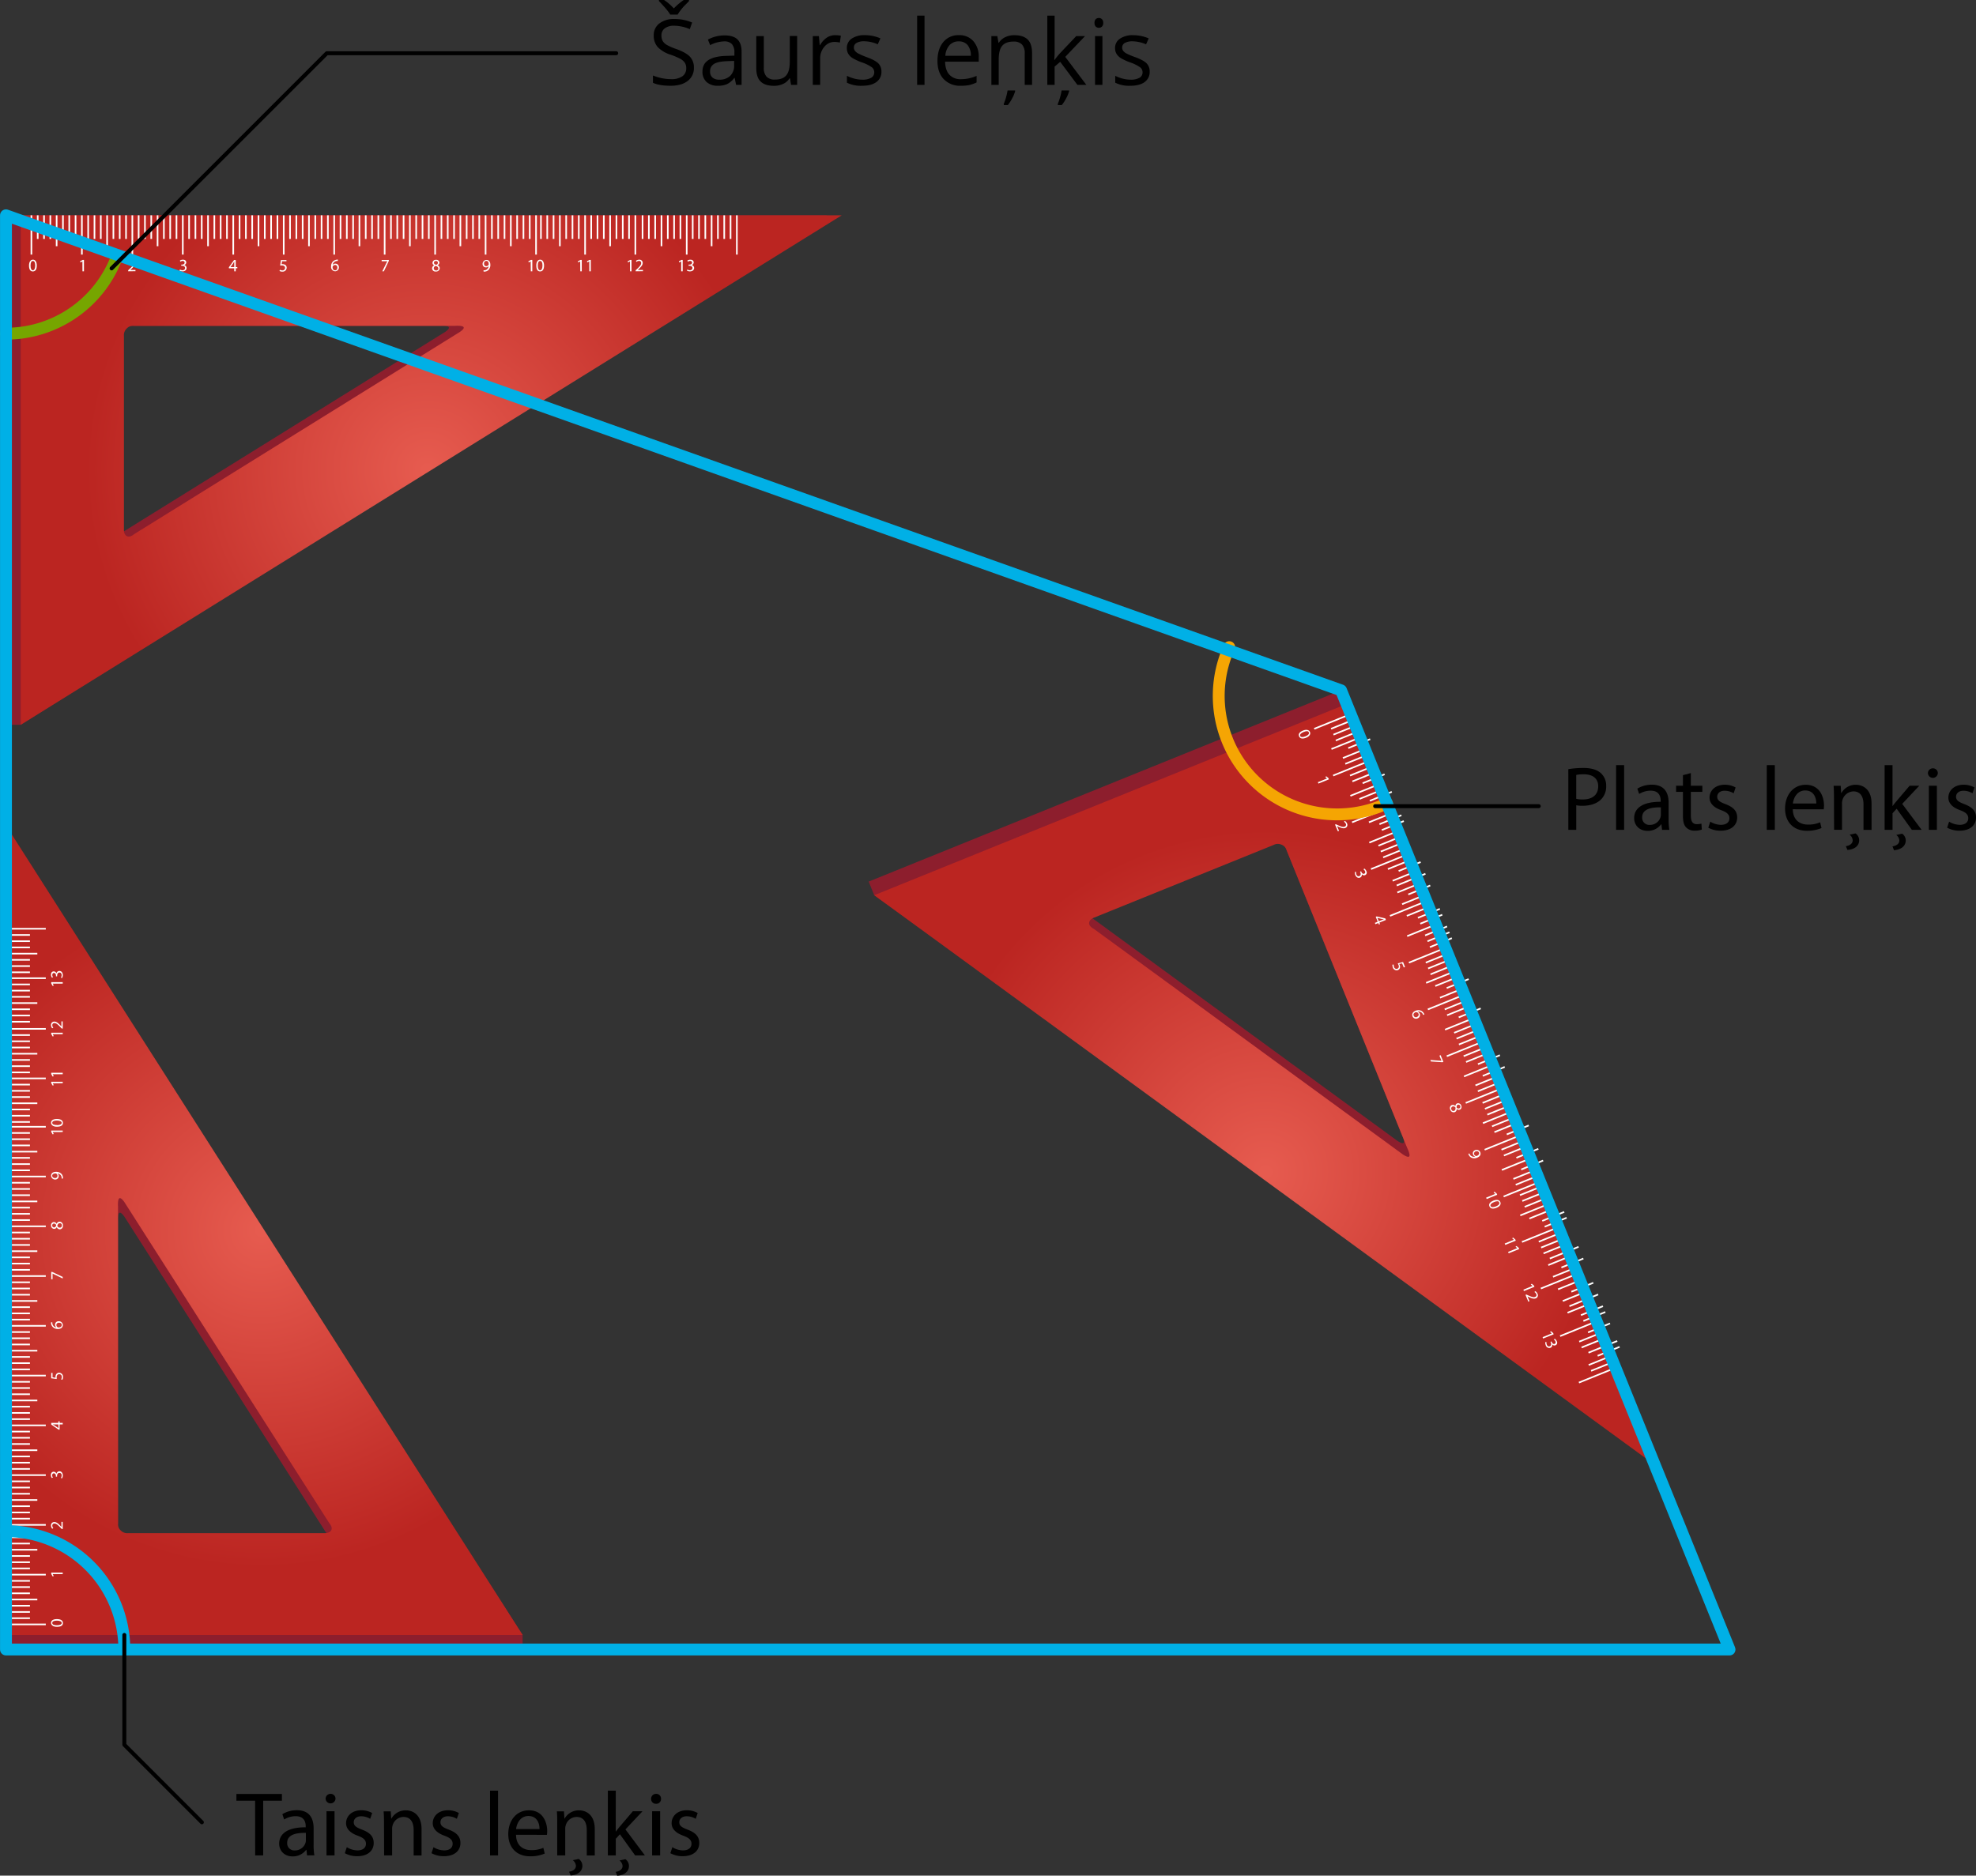 <svg xmlns="http://www.w3.org/2000/svg" xmlns:xlink="http://www.w3.org/1999/xlink" width="998.59" height="948.07" viewBox="0 0 998.59 948.07">
  <rect x="0" y="0" width="998.59" height="948.07" fill="#333333" stroke="none"/>
  <defs>
    <style>
      .cls-1 {
        fill: #8d1e2d;
      }

      .cls-2 {
        fill: url(#Безымянный_градиент_3);
      }

      .cls-3 {
        fill: #fff;
      }

      .cls-4 {
        fill: url(#Безымянный_градиент_3-2);
      }

      .cls-5 {
        fill: url(#Безымянный_градиент_3-3);
      }

      .cls-6, .cls-7, .cls-8, .cls-9 {
        fill: none;
        stroke-linecap: round;
        stroke-linejoin: round;
      }

      .cls-6 {
        stroke: #76a600;
      }

      .cls-6, .cls-7, .cls-8 {
        stroke-width: 6px;
      }

      .cls-7 {
        stroke: #00b0e6;
      }

      .cls-8 {
        stroke: #f5a503;
      }

      .cls-9 {
        stroke: #000;
        stroke-width: 2px;
      }
    </style>
    <radialGradient id="Безымянный_градиент_3" data-name="Безымянный градиент 3" cx="218.26" cy="1140.26" r="170.95" gradientTransform="matrix(1.01, 0, 0, -1, -4.42, 1377.86)" gradientUnits="userSpaceOnUse">
      <stop offset="0.01" stop-color="#e65b4f"/>
      <stop offset="1" stop-color="#bb2521"/>
    </radialGradient>
    <radialGradient id="Безымянный_градиент_3-2" cx="1860.04" cy="658.29" r="170.89" gradientTransform="matrix(0.38, 0.94, 0.93, -0.38, -679.39, -905.91)" xlink:href="#Безымянный_градиент_3"/>
    <radialGradient id="Безымянный_градиент_3-3" cx="920.91" cy="1057.81" r="170.95" gradientTransform="matrix(0, -1, -1.01, 0, 1200.63, 1542.71)" xlink:href="#Безымянный_градиент_3"/>
  </defs>
  <title>23</title>
  <g id="Слой_2" data-name="Слой 2">
    <g id="Слой_1-2" data-name="Слой 1">
      <g id="Слой_2-2" data-name="Слой 2">
        <g>
          <path class="cls-1" d="M3,108.83V366.36h7.45L417.93,108.83ZM224.43,168.1,60.33,270s-2,1.84-3.66,1-1.49-3.25-1.49-3.25v-98a4.47,4.47,0,0,1,1.32-3.61,4.31,4.31,0,0,1,3.79-1.41H222.5s3.73-.3,4.28.68-2.33,2.7-2.33,2.7Z"/>
          <path class="cls-2" d="M10.47,108.83V366.36L425.38,108.83ZM231.9,168.1,67.78,270s-2,1.84-3.66,1-1.49-3.25-1.49-3.25v-98A4.46,4.46,0,0,1,64,166.11a4.31,4.31,0,0,1,3.79-1.41H230s3.73-.3,4.29.68S231.9,168.1,231.9,168.1Z"/>
          <g>
            <g>
              <rect class="cls-3" x="15.46" y="108.83" width="0.82" height="19.85"/>
              <rect class="cls-3" x="28.21" y="108.83" width="0.82" height="15.62"/>
              <rect class="cls-3" x="18.65" y="108.83" width="0.82" height="11.94"/>
              <rect class="cls-3" x="21.84" y="108.83" width="0.82" height="11.94"/>
              <rect class="cls-3" x="25.03" y="108.83" width="0.82" height="11.94"/>
              <rect class="cls-3" x="40.97" y="108.83" width="0.82" height="19.85"/>
              <rect class="cls-3" x="31.4" y="108.83" width="0.82" height="11.94"/>
              <rect class="cls-3" x="34.59" y="108.83" width="0.82" height="11.94"/>
              <rect class="cls-3" x="37.78" y="108.83" width="0.82" height="11.94"/>
              <rect class="cls-3" x="53.72" y="108.83" width="0.82" height="15.62"/>
              <rect class="cls-3" x="44.15" y="108.83" width="0.82" height="11.94"/>
              <rect class="cls-3" x="47.34" y="108.83" width="0.82" height="11.94"/>
              <rect class="cls-3" x="50.53" y="108.83" width="0.82" height="11.94"/>
              <rect class="cls-3" x="66.47" y="108.83" width="0.82" height="19.85"/>
              <rect class="cls-3" x="56.9" y="108.83" width="0.82" height="11.94"/>
              <rect class="cls-3" x="60.09" y="108.83" width="0.82" height="11.94"/>
              <rect class="cls-3" x="63.28" y="108.83" width="0.82" height="11.94"/>
              <rect class="cls-3" x="79.22" y="108.83" width="0.82" height="15.62"/>
              <rect class="cls-3" x="69.66" y="108.83" width="0.82" height="11.94"/>
              <rect class="cls-3" x="72.84" y="108.83" width="0.82" height="11.94"/>
              <rect class="cls-3" x="76.03" y="108.83" width="0.82" height="11.94"/>
              <rect class="cls-3" x="91.97" y="108.83" width="0.82" height="19.85"/>
              <rect class="cls-3" x="82.41" y="108.83" width="0.82" height="11.94"/>
              <rect class="cls-3" x="85.6" y="108.83" width="0.82" height="11.94"/>
              <rect class="cls-3" x="88.78" y="108.83" width="0.82" height="11.94"/>
              <rect class="cls-3" x="104.72" y="108.83" width="0.82" height="15.62"/>
              <rect class="cls-3" x="95.16" y="108.83" width="0.82" height="11.94"/>
              <rect class="cls-3" x="98.35" y="108.83" width="0.82" height="11.94"/>
              <rect class="cls-3" x="101.54" y="108.83" width="0.82" height="11.94"/>
              <rect class="cls-3" x="117.47" y="108.83" width="0.82" height="19.85"/>
              <rect class="cls-3" x="107.91" y="108.83" width="0.82" height="11.94"/>
              <rect class="cls-3" x="111.1" y="108.83" width="0.82" height="11.94"/>
              <rect class="cls-3" x="114.29" y="108.83" width="0.82" height="11.94"/>
              <rect class="cls-3" x="130.23" y="108.83" width="0.82" height="15.62"/>
              <rect class="cls-3" x="120.66" y="108.83" width="0.82" height="11.94"/>
              <rect class="cls-3" x="123.85" y="108.83" width="0.82" height="11.94"/>
              <rect class="cls-3" x="127.04" y="108.83" width="0.82" height="11.94"/>
              <rect class="cls-3" x="142.98" y="108.83" width="0.82" height="19.85"/>
              <rect class="cls-3" x="133.41" y="108.83" width="0.82" height="11.94"/>
              <rect class="cls-3" x="136.6" y="108.83" width="0.82" height="11.94"/>
              <rect class="cls-3" x="139.79" y="108.83" width="0.82" height="11.94"/>
              <rect class="cls-3" x="155.73" y="108.83" width="0.82" height="15.62"/>
              <rect class="cls-3" x="146.16" y="108.83" width="0.82" height="11.94"/>
              <rect class="cls-3" x="149.35" y="108.83" width="0.82" height="11.94"/>
              <rect class="cls-3" x="152.54" y="108.83" width="0.82" height="11.94"/>
              <rect class="cls-3" x="168.48" y="108.83" width="0.82" height="19.85"/>
              <rect class="cls-3" x="158.92" y="108.83" width="0.82" height="11.94"/>
              <rect class="cls-3" x="162.1" y="108.83" width="0.82" height="11.94"/>
              <rect class="cls-3" x="165.29" y="108.83" width="0.82" height="11.94"/>
              <rect class="cls-3" x="181.23" y="108.83" width="0.82" height="15.62"/>
              <rect class="cls-3" x="171.67" y="108.83" width="0.82" height="11.94"/>
              <rect class="cls-3" x="174.86" y="108.83" width="0.82" height="11.94"/>
              <rect class="cls-3" x="178.04" y="108.83" width="0.82" height="11.94"/>
              <rect class="cls-3" x="193.98" y="108.83" width="0.82" height="19.85"/>
              <rect class="cls-3" x="184.42" y="108.83" width="0.82" height="11.94"/>
              <rect class="cls-3" x="187.61" y="108.83" width="0.82" height="11.94"/>
              <rect class="cls-3" x="190.79" y="108.83" width="0.82" height="11.94"/>
              <rect class="cls-3" x="206.73" y="108.83" width="0.82" height="15.62"/>
              <rect class="cls-3" x="197.17" y="108.83" width="0.82" height="11.94"/>
              <rect class="cls-3" x="200.36" y="108.83" width="0.82" height="11.94"/>
              <rect class="cls-3" x="203.55" y="108.83" width="0.82" height="11.94"/>
              <rect class="cls-3" x="219.49" y="108.83" width="0.82" height="19.85"/>
              <rect class="cls-3" x="209.92" y="108.83" width="0.82" height="11.94"/>
              <rect class="cls-3" x="213.11" y="108.83" width="0.82" height="11.94"/>
              <rect class="cls-3" x="216.3" y="108.83" width="0.82" height="11.94"/>
              <rect class="cls-3" x="232.24" y="108.83" width="0.82" height="15.62"/>
              <rect class="cls-3" x="222.67" y="108.83" width="0.82" height="11.94"/>
              <rect class="cls-3" x="225.86" y="108.83" width="0.82" height="11.94"/>
              <rect class="cls-3" x="229.05" y="108.83" width="0.82" height="11.94"/>
              <rect class="cls-3" x="244.99" y="108.83" width="0.82" height="19.85"/>
              <rect class="cls-3" x="235.42" y="108.83" width="0.82" height="11.94"/>
              <rect class="cls-3" x="238.61" y="108.83" width="0.82" height="11.94"/>
              <rect class="cls-3" x="241.8" y="108.83" width="0.82" height="11.94"/>
              <rect class="cls-3" x="257.74" y="108.83" width="0.82" height="15.62"/>
              <rect class="cls-3" x="248.18" y="108.83" width="0.82" height="11.94"/>
              <rect class="cls-3" x="251.36" y="108.83" width="0.82" height="11.94"/>
              <rect class="cls-3" x="254.55" y="108.83" width="0.82" height="11.94"/>
              <rect class="cls-3" x="270.49" y="108.83" width="0.82" height="19.85"/>
              <rect class="cls-3" x="260.93" y="108.83" width="0.82" height="11.94"/>
              <rect class="cls-3" x="264.12" y="108.83" width="0.82" height="11.94"/>
              <rect class="cls-3" x="267.3" y="108.83" width="0.82" height="11.94"/>
              <rect class="cls-3" x="282.53" y="108.83" width="0.82" height="15.62"/>
              <rect class="cls-3" x="272.96" y="108.83" width="0.82" height="11.94"/>
              <rect class="cls-3" x="276.15" y="108.83" width="0.82" height="11.94"/>
              <rect class="cls-3" x="279.34" y="108.83" width="0.82" height="11.94"/>
              <rect class="cls-3" x="295.28" y="108.83" width="0.82" height="19.85"/>
              <rect class="cls-3" x="285.72" y="108.83" width="0.82" height="11.94"/>
              <rect class="cls-3" x="288.9" y="108.83" width="0.82" height="11.94"/>
              <rect class="cls-3" x="292.09" y="108.83" width="0.82" height="11.94"/>
              <rect class="cls-3" x="307.92" y="108.83" width="0.82" height="15.62"/>
              <rect class="cls-3" x="298.36" y="108.83" width="0.82" height="11.94"/>
              <rect class="cls-3" x="301.54" y="108.83" width="0.82" height="11.94"/>
              <rect class="cls-3" x="304.73" y="108.83" width="0.82" height="11.94"/>
              <rect class="cls-3" x="320.67" y="108.83" width="0.82" height="19.85"/>
              <rect class="cls-3" x="311.11" y="108.83" width="0.82" height="11.94"/>
              <rect class="cls-3" x="314.3" y="108.83" width="0.82" height="11.94"/>
              <rect class="cls-3" x="317.48" y="108.83" width="0.82" height="11.94"/>
              <rect class="cls-3" x="333.88" y="108.83" width="0.82" height="15.62"/>
              <rect class="cls-3" x="324.31" y="108.83" width="0.82" height="11.94"/>
              <rect class="cls-3" x="327.5" y="108.83" width="0.82" height="11.94"/>
              <rect class="cls-3" x="330.69" y="108.83" width="0.82" height="11.94"/>
              <rect class="cls-3" x="346.63" y="108.83" width="0.82" height="19.85"/>
              <rect class="cls-3" x="337.07" y="108.83" width="0.82" height="11.94"/>
              <rect class="cls-3" x="340.25" y="108.83" width="0.82" height="11.94"/>
              <rect class="cls-3" x="343.44" y="108.83" width="0.82" height="11.94"/>
              <rect class="cls-3" x="359.21" y="108.83" width="0.82" height="15.62"/>
              <rect class="cls-3" x="349.65" y="108.83" width="0.82" height="11.94"/>
              <rect class="cls-3" x="352.84" y="108.83" width="0.82" height="11.94"/>
              <rect class="cls-3" x="356.03" y="108.83" width="0.82" height="11.94"/>
              <rect class="cls-3" x="371.97" y="108.83" width="0.82" height="19.85"/>
              <rect class="cls-3" x="362.4" y="108.83" width="0.82" height="11.94"/>
              <rect class="cls-3" x="365.59" y="108.83" width="0.82" height="11.94"/>
              <rect class="cls-3" x="368.78" y="108.83" width="0.82" height="11.94"/>
            </g>
            <path class="cls-3" d="M18.59,134.2c0,2-.73,3-2,3s-1.9-1-1.92-2.94.84-3,2-3S18.59,132.38,18.59,134.2Zm-3.16.09c0,1.49.47,2.33,1.18,2.33s1.19-.92,1.19-2.39-.36-2.32-1.18-2.32S15.43,132.73,15.43,134.29Z"/>
            <path class="cls-3" d="M41.65,132.12h0l-1,.54-.15-.59,1.27-.67h.66v5.73h-.75Z"/>
            <path class="cls-3" d="M64.77,137.13v-.52l.63-.58c1.47-1.39,2.15-2.14,2.16-3a1,1,0,0,0-.85-1.13,1.5,1.5,0,0,0-.3,0,2,2,0,0,0-1.24.5l-.25-.55a2.67,2.67,0,0,1,1.65-.58,1.62,1.62,0,0,1,1.76,1.47,1.34,1.34,0,0,1,0,.2c0,1-.78,1.91-2,3.07l-.47.43h2.6v.64Z"/>
            <path class="cls-3" d="M90.93,136.24a2.56,2.56,0,0,0,1.29.36c1,0,1.32-.64,1.31-1.11,0-.81-.74-1.15-1.5-1.15h-.44v-.58H92c.57,0,1.29-.29,1.29-1,0-.46-.29-.87-1-.87a2.29,2.29,0,0,0-1.16.38l-.2-.56a2.81,2.81,0,0,1,1.52-.44c1.14,0,1.67.67,1.67,1.37A1.44,1.44,0,0,1,93,134h0a1.49,1.49,0,0,1,1.29,1.46c0,.92-.73,1.72-2.12,1.72a2.86,2.86,0,0,1-1.51-.39Z"/>
            <path class="cls-3" d="M118.38,137.13v-1.52h-2.7v-.52l2.6-3.65h.85V135h.81v.6h-.81v1.56Zm0-2.16v-2.82h0c-.17.34-.32.59-.48.85l-1.42,2h0Z"/>
            <path class="cls-3" d="M144.76,132.05h-2.22l-.22,1.47a3.69,3.69,0,0,1,.47,0,2.57,2.57,0,0,1,1.25.3,1.66,1.66,0,0,1,.83,1.48,2,2,0,0,1-2,2h-.17a2.71,2.71,0,0,1-1.45-.35l.2-.59a2.58,2.58,0,0,0,1.25.32,1.28,1.28,0,0,0,1.37-1.18v-.07c0-.74-.51-1.26-1.67-1.26l-.81.06.38-2.75h2.78Z"/>
            <path class="cls-3" d="M170.69,131.94a2.91,2.91,0,0,0-.59,0,2.33,2.33,0,0,0-2,2h0a1.78,1.78,0,0,1,2.49-.29,1.75,1.75,0,0,1,.67,1.47,1.93,1.93,0,0,1-1.86,2h-.08a2.16,2.16,0,0,1-2-2.44,3.54,3.54,0,0,1,1-2.58,3.73,3.73,0,0,1,2.43-.89Zm-.22,3.31a1.18,1.18,0,0,0-1-1.31h-.17a1.35,1.35,0,0,0-1.14.71.84.84,0,0,0-.08.34c0,1,.46,1.65,1.28,1.65S170.47,136.07,170.47,135.25Z"/>
            <path class="cls-3" d="M196.48,131.4v.51L194,137.13h-.81l2.52-5.07h-2.84v-.64Z"/>
            <path class="cls-3" d="M218.35,135.67a1.68,1.68,0,0,1,1.14-1.53h0a1.39,1.39,0,0,1-.93-1.27,1.63,1.63,0,0,1,1.72-1.53h.09a1.51,1.51,0,0,1,1.68,1.3s0,.08,0,.11a1.45,1.45,0,0,1-1,1.34h0a1.6,1.6,0,0,1,1.17,1.48,1.78,1.78,0,0,1-1.86,1.68l-.14,0A1.69,1.69,0,0,1,218.35,135.67Zm3.13,0c0-.69-.5-1-1.28-1.25a1.26,1.26,0,0,0-1,1.19,1.07,1.07,0,0,0,1.06,1.09h.1a1,1,0,0,0,1.16-.81.81.81,0,0,0,0-.27Zm-2.17-2.87c0,.57.44.88,1.11,1.06a1.12,1.12,0,0,0,.88-1,.9.9,0,0,0-.85-.94h-.15a.92.92,0,0,0-1,.85h0Z"/>
            <path class="cls-3" d="M244.34,136.61a2.22,2.22,0,0,0,.63,0,2.17,2.17,0,0,0,1.22-.55,2.53,2.53,0,0,0,.77-1.53h0a1.68,1.68,0,0,1-1.38.62,1.66,1.66,0,0,1-1.7-1.63v-.12a2,2,0,0,1,2-2c1.19,0,1.92,1,1.92,2.42a3.58,3.58,0,0,1-1,2.68,2.84,2.84,0,0,1-1.69.77,2.89,2.89,0,0,1-.72,0Zm.28-3.29a1.12,1.12,0,0,0,1,1.22h.11a1.29,1.29,0,0,0,1.13-.61.53.53,0,0,0,.12-.32c0-1-.38-1.73-1.2-1.73a1.25,1.25,0,0,0-1.19,1.29.49.49,0,0,0,0,.12Z"/>
            <g>
              <path class="cls-3" d="M268.19,132.12h0l-1,.54-.16-.59,1.27-.67H269v5.73h-.75Z"/>
              <path class="cls-3" d="M274.94,134.2c0,2-.74,3-2,3s-1.91-1-1.93-2.94.84-3,2-3S274.94,132.38,274.94,134.2Zm-3.16.09c0,1.49.47,2.33,1.18,2.33s1.19-.92,1.19-2.39-.37-2.32-1.18-2.32S271.78,132.73,271.78,134.29Z"/>
            </g>
            <g>
              <path class="cls-3" d="M293.21,132.12h0l-1,.54-.15-.59,1.27-.67H294v5.73h-.75Z"/>
              <path class="cls-3" d="M297.79,132.12h0l-1,.54-.15-.59,1.26-.67h.67v5.73h-.76Z"/>
            </g>
            <g>
              <path class="cls-3" d="M318.36,132.12h0l-1,.54-.15-.59,1.27-.67h.66v5.73h-.75Z"/>
              <path class="cls-3" d="M321.23,137.13v-.52l.63-.58c1.47-1.39,2.15-2.14,2.16-3a1,1,0,0,0-.85-1.13,1.5,1.5,0,0,0-.3,0,2,2,0,0,0-1.24.5l-.25-.55a2.67,2.67,0,0,1,1.65-.58,1.62,1.62,0,0,1,1.76,1.47,1.34,1.34,0,0,1,0,.2c0,1-.78,1.91-2,3.07l-.46.43h2.6v.64Z"/>
            </g>
            <g>
              <path class="cls-3" d="M344.25,132.12h0l-1,.54-.16-.59,1.27-.67H345v5.73h-.76Z"/>
              <path class="cls-3" d="M347.32,136.24a2.66,2.66,0,0,0,1.29.36c1,0,1.32-.64,1.31-1.11,0-.81-.74-1.15-1.5-1.15H348v-.58h.44c.57,0,1.3-.29,1.3-1,0-.46-.3-.87-1-.87a2.29,2.29,0,0,0-1.16.38l-.21-.56a2.89,2.89,0,0,1,1.52-.44c1.15,0,1.67.67,1.67,1.37a1.41,1.41,0,0,1-1.08,1.35h0a1.48,1.48,0,0,1,1.3,1.46c0,.92-.74,1.72-2.12,1.72a2.86,2.86,0,0,1-1.51-.39Z"/>
            </g>
          </g>
        </g>
        <g>
          <path class="cls-1" d="M677.72,348.94,439,445.61l2.79,6.9,391.63,281Zm28.17,227.5-156-113.89s-2.46-1.16-2.29-3,2.46-2.6,2.46-2.6l90.83-36.78a4.48,4.48,0,0,1,3.85-.13,4.29,4.29,0,0,1,2.73,3l60.88,150.35s1.68,3.34,1,4.23-3.46-1.18-3.46-1.18Z"/>
          <path class="cls-4" d="M680.51,355.85,441.81,452.5,836.24,740.43Zm28.18,227.49-156-113.89s-2.46-1.15-2.29-3,2.45-2.6,2.45-2.6l90.84-36.78a4.45,4.45,0,0,1,3.85-.14,4.33,4.33,0,0,1,2.73,3l60.88,150.35s1.68,3.35,1,4.23-3.46-1.17-3.46-1.17Z"/>
          <g>
            <g>
              <rect class="cls-3" x="663.42" y="364.26" width="19.85" height="0.82" transform="translate(-87.64 279.33) rotate(-22.04)"/>
              <rect class="cls-3" x="672.28" y="375.28" width="15.62" height="0.82" transform="translate(-91.28 282.66) rotate(-22.04)"/>
              <rect class="cls-3" x="672.23" y="365.73" width="11.94" height="0.82" transform="translate(-87.83 281.25) rotate(-22.04)"/>
              <rect class="cls-3" x="673.43" y="368.69" width="11.94" height="0.82" transform="translate(-88.86 281.92) rotate(-22.04)"/>
              <rect class="cls-3" x="674.62" y="371.64" width="11.94" height="0.82" transform="translate(-89.88 282.58) rotate(-22.04)"/>
              <rect class="cls-3" x="672.99" y="387.89" width="19.85" height="0.82" transform="translate(-95.81 284.64) rotate(-22.04)"/>
              <rect class="cls-3" x="677.03" y="377.55" width="11.94" height="0.82" transform="matrix(0.93, -0.38, 0.38, 0.93, -91.92, 283.92)"/>
              <rect class="cls-3" x="678.21" y="380.51" width="11.94" height="0.82" transform="translate(-92.94 284.58) rotate(-22.04)"/>
              <rect class="cls-3" x="679.41" y="383.47" width="11.94" height="0.82" transform="translate(-93.97 285.24) rotate(-22.04)"/>
              <rect class="cls-3" x="681.85" y="398.93" width="15.62" height="0.82" transform="translate(-99.45 287.98) rotate(-22.04)"/>
              <rect class="cls-3" x="681.8" y="389.38" width="11.94" height="0.82" transform="translate(-96.01 286.57) rotate(-22.04)"/>
              <rect class="cls-3" x="683" y="392.33" width="11.94" height="0.82" transform="translate(-97.03 287.24) rotate(-22.04)"/>
              <rect class="cls-3" x="684.19" y="395.29" width="11.94" height="0.82" transform="matrix(0.93, -0.38, 0.38, 0.93, -98.05, 287.9)"/>
              <rect class="cls-3" x="682.56" y="411.53" width="19.85" height="0.82" transform="translate(-103.98 289.96) rotate(-22.04)"/>
              <rect class="cls-3" x="686.58" y="401.19" width="11.94" height="0.82" transform="translate(-100.09 289.23) rotate(-22.04)"/>
              <rect class="cls-3" x="687.78" y="404.15" width="11.94" height="0.82" transform="matrix(0.93, -0.38, 0.38, 0.93, -101.11, 289.9)"/>
              <rect class="cls-3" x="688.98" y="407.1" width="11.94" height="0.82" transform="translate(-102.14 290.56) rotate(-22.04)"/>
              <rect class="cls-3" x="691.42" y="422.57" width="15.62" height="0.82" transform="translate(-107.63 293.3) rotate(-22.04)"/>
              <rect class="cls-3" x="691.37" y="413.01" width="11.94" height="0.82" transform="translate(-104.18 291.89) rotate(-22.04)"/>
              <rect class="cls-3" x="692.57" y="415.97" width="11.94" height="0.82" transform="matrix(0.93, -0.38, 0.38, 0.93, -105.2, 292.56)"/>
              <rect class="cls-3" x="693.76" y="418.92" width="11.94" height="0.82" transform="matrix(0.93, -0.38, 0.38, 0.93, -106.22, 293.22)"/>
              <rect class="cls-3" x="692.13" y="435.17" width="19.85" height="0.82" transform="translate(-112.15 295.28) rotate(-22.04)"/>
              <rect class="cls-3" x="696.16" y="424.83" width="11.94" height="0.82" transform="translate(-108.26 294.55) rotate(-22.04)"/>
              <rect class="cls-3" x="697.35" y="427.79" width="11.94" height="0.82" transform="translate(-109.29 295.22) rotate(-22.04)"/>
              <rect class="cls-3" x="698.55" y="430.74" width="11.94" height="0.82" transform="translate(-110.31 295.88) rotate(-22.04)"/>
              <rect class="cls-3" x="700.99" y="446.21" width="15.62" height="0.82" transform="matrix(0.93, -0.38, 0.38, 0.93, -115.8, 298.62)"/>
              <rect class="cls-3" x="700.94" y="436.66" width="11.94" height="0.82" transform="translate(-112.35 297.21) rotate(-22.04)"/>
              <rect class="cls-3" x="702.13" y="439.61" width="11.94" height="0.82" transform="matrix(0.93, -0.38, 0.38, 0.93, -113.37, 297.87)"/>
              <rect class="cls-3" x="703.33" y="442.56" width="11.94" height="0.82" transform="translate(-114.39 298.54) rotate(-22.04)"/>
              <rect class="cls-3" x="701.71" y="458.82" width="19.85" height="0.82" transform="translate(-120.32 300.6) rotate(-22.04)"/>
              <rect class="cls-3" x="705.73" y="448.47" width="11.94" height="0.82" transform="translate(-116.44 299.87) rotate(-22.04)"/>
              <rect class="cls-3" x="706.93" y="451.43" width="11.94" height="0.82" transform="matrix(0.93, -0.38, 0.38, 0.93, -117.46, 300.54)"/>
              <rect class="cls-3" x="708.12" y="454.39" width="11.94" height="0.82" transform="translate(-118.48 301.2) rotate(-22.04)"/>
              <rect class="cls-3" x="710.56" y="469.84" width="15.62" height="0.82" transform="translate(-123.97 303.94) rotate(-22.04)"/>
              <rect class="cls-3" x="710.51" y="460.29" width="11.94" height="0.82" transform="translate(-120.52 302.53) rotate(-22.04)"/>
              <rect class="cls-3" x="711.71" y="463.25" width="11.94" height="0.82" transform="matrix(0.93, -0.38, 0.38, 0.93, -121.54, 303.19)"/>
              <rect class="cls-3" x="712.91" y="466.2" width="11.94" height="0.82" transform="matrix(0.93, -0.38, 0.38, 0.93, -122.56, 303.86)"/>
              <rect class="cls-3" x="711.28" y="482.46" width="19.85" height="0.82" transform="translate(-128.5 305.92) rotate(-22.04)"/>
              <rect class="cls-3" x="715.3" y="472.12" width="11.94" height="0.82" transform="matrix(0.93, -0.38, 0.38, 0.93, -124.61, 305.19)"/>
              <rect class="cls-3" x="716.5" y="475.06" width="11.94" height="0.82" transform="matrix(0.93, -0.38, 0.38, 0.93, -125.63, 305.86)"/>
              <rect class="cls-3" x="717.68" y="478.03" width="11.94" height="0.82" transform="matrix(0.93, -0.38, 0.38, 0.93, -126.65, 306.52)"/>
              <rect class="cls-3" x="720.13" y="493.48" width="15.62" height="0.82" transform="translate(-132.14 309.25) rotate(-22.04)"/>
              <rect class="cls-3" x="720.08" y="483.93" width="11.94" height="0.82" transform="translate(-128.69 307.85) rotate(-22.04)"/>
              <rect class="cls-3" x="721.27" y="486.88" width="11.94" height="0.82" transform="translate(-129.71 308.51) rotate(-22.04)"/>
              <rect class="cls-3" x="722.48" y="489.85" width="11.94" height="0.82" transform="translate(-130.74 309.18) rotate(-22.04)"/>
              <rect class="cls-3" x="720.85" y="506.1" width="19.85" height="0.82" transform="translate(-136.67 311.24) rotate(-22.04)"/>
              <rect class="cls-3" x="724.87" y="495.76" width="11.94" height="0.82" transform="translate(-132.78 310.51) rotate(-22.04)"/>
              <rect class="cls-3" x="726.06" y="498.7" width="11.94" height="0.82" transform="matrix(0.93, -0.38, 0.38, 0.93, -133.8, 311.17)"/>
              <rect class="cls-3" x="727.26" y="501.66" width="11.94" height="0.82" transform="translate(-134.82 311.84) rotate(-22.04)"/>
              <rect class="cls-3" x="729.7" y="517.12" width="15.62" height="0.82" transform="translate(-140.31 314.57) rotate(-22.04)"/>
              <rect class="cls-3" x="729.66" y="507.58" width="11.94" height="0.82" transform="translate(-136.87 313.17) rotate(-22.04)"/>
              <rect class="cls-3" x="730.85" y="510.52" width="11.94" height="0.82" transform="translate(-137.88 313.83) rotate(-22.04)"/>
              <rect class="cls-3" x="732.05" y="513.49" width="11.94" height="0.82" transform="matrix(0.93, -0.38, 0.38, 0.93, -138.91, 314.5)"/>
              <rect class="cls-3" x="730.41" y="529.75" width="19.85" height="0.82" transform="translate(-144.84 316.56) rotate(-22.04)"/>
              <rect class="cls-3" x="734.43" y="519.4" width="11.94" height="0.82" transform="translate(-140.95 315.83) rotate(-22.04)"/>
              <rect class="cls-3" x="735.63" y="522.34" width="11.94" height="0.82" transform="translate(-141.97 316.49) rotate(-22.04)"/>
              <rect class="cls-3" x="736.83" y="525.31" width="11.94" height="0.82" transform="translate(-142.99 317.16) rotate(-22.04)"/>
              <rect class="cls-3" x="739.27" y="540.76" width="15.62" height="0.82" transform="translate(-148.48 319.89) rotate(-22.04)"/>
              <rect class="cls-3" x="739.23" y="531.22" width="11.94" height="0.82" transform="translate(-145.04 318.49) rotate(-22.04)"/>
              <rect class="cls-3" x="740.43" y="534.16" width="11.94" height="0.82" transform="translate(-146.05 319.15) rotate(-22.04)"/>
              <rect class="cls-3" x="741.61" y="537.13" width="11.94" height="0.82" transform="matrix(0.93, -0.38, 0.38, 0.93, -147.08, 319.81)"/>
              <rect class="cls-3" x="739.98" y="553.38" width="19.85" height="0.82" transform="translate(-153.01 321.87) rotate(-22.04)"/>
              <rect class="cls-3" x="744.01" y="543.04" width="11.94" height="0.82" transform="matrix(0.93, -0.38, 0.38, 0.93, -149.12, 321.15)"/>
              <rect class="cls-3" x="745.2" y="545.98" width="11.94" height="0.82" transform="translate(-150.14 321.81) rotate(-22.04)"/>
              <rect class="cls-3" x="746.41" y="548.95" width="11.94" height="0.82" transform="translate(-151.17 322.48) rotate(-22.04)"/>
              <rect class="cls-3" x="748.84" y="564.4" width="15.62" height="0.82" transform="translate(-156.65 325.21) rotate(-22.04)"/>
              <rect class="cls-3" x="748.79" y="554.85" width="11.94" height="0.82" transform="translate(-153.21 323.8) rotate(-22.04)"/>
              <rect class="cls-3" x="749.99" y="557.8" width="11.94" height="0.82" transform="translate(-154.23 324.47) rotate(-22.04)"/>
              <rect class="cls-3" x="751.19" y="560.76" width="11.94" height="0.82" transform="translate(-155.25 325.14) rotate(-22.04)"/>
              <rect class="cls-3" x="749.55" y="577.02" width="19.85" height="0.82" transform="translate(-161.18 327.19) rotate(-22.04)"/>
              <rect class="cls-3" x="753.58" y="566.67" width="11.94" height="0.82" transform="translate(-157.29 326.47) rotate(-22.04)"/>
              <rect class="cls-3" x="754.77" y="569.62" width="11.94" height="0.82" transform="translate(-158.31 327.13) rotate(-22.04)"/>
              <rect class="cls-3" x="755.97" y="572.58" width="11.94" height="0.82" transform="matrix(0.93, -0.38, 0.38, 0.93, -159.33, 327.8)"/>
              <rect class="cls-3" x="758.41" y="588.04" width="15.62" height="0.82" transform="translate(-164.83 330.53) rotate(-22.04)"/>
              <rect class="cls-3" x="758.36" y="578.49" width="11.94" height="0.82" transform="translate(-161.38 329.12) rotate(-22.04)"/>
              <rect class="cls-3" x="759.56" y="581.44" width="11.94" height="0.82" transform="translate(-162.4 329.79) rotate(-22.04)"/>
              <rect class="cls-3" x="760.76" y="584.4" width="11.94" height="0.82" transform="matrix(0.93, -0.38, 0.38, 0.93, -163.42, 330.45)"/>
              <rect class="cls-3" x="759.13" y="600.66" width="19.85" height="0.82" transform="translate(-169.35 332.52) rotate(-22.04)"/>
              <rect class="cls-3" x="763.15" y="590.31" width="11.94" height="0.82" transform="matrix(0.93, -0.38, 0.38, 0.93, -165.46, 331.78)"/>
              <rect class="cls-3" x="764.35" y="593.26" width="11.94" height="0.82" transform="translate(-166.48 332.45) rotate(-22.04)"/>
              <rect class="cls-3" x="765.54" y="596.22" width="11.94" height="0.82" transform="translate(-167.51 333.11) rotate(-22.04)"/>
              <rect class="cls-3" x="767.72" y="611.02" width="15.62" height="0.82" transform="translate(-172.77 335.7) rotate(-22.04)"/>
              <rect class="cls-3" x="767.67" y="601.47" width="11.94" height="0.82" transform="translate(-169.32 334.3) rotate(-22.04)"/>
              <rect class="cls-3" x="768.86" y="604.42" width="11.94" height="0.82" transform="translate(-170.34 334.96) rotate(-22.04)"/>
              <rect class="cls-3" x="770.06" y="607.38" width="11.94" height="0.82" transform="translate(-171.36 335.63) rotate(-22.04)"/>
              <rect class="cls-3" x="768.42" y="623.64" width="19.85" height="0.82" transform="translate(-177.3 337.68) rotate(-22.04)"/>
              <rect class="cls-3" x="772.45" y="613.29" width="11.94" height="0.82" transform="translate(-173.41 336.95) rotate(-22.04)"/>
              <rect class="cls-3" x="773.65" y="616.24" width="11.94" height="0.82" transform="matrix(0.93, -0.38, 0.38, 0.93, -174.43, 337.62)"/>
              <rect class="cls-3" x="774.85" y="619.2" width="11.94" height="0.82" transform="matrix(0.93, -0.38, 0.38, 0.93, -175.45, 338.28)"/>
              <rect class="cls-3" x="777.24" y="634.55" width="15.62" height="0.82" transform="matrix(0.93, -0.38, 0.38, 0.93, -180.9, 341)"/>
              <rect class="cls-3" x="777.19" y="625" width="11.94" height="0.82" transform="translate(-177.46 339.59) rotate(-22.04)"/>
              <rect class="cls-3" x="778.39" y="627.96" width="11.94" height="0.82" transform="translate(-178.48 340.25) rotate(-22.04)"/>
              <rect class="cls-3" x="779.59" y="630.91" width="11.94" height="0.82" transform="translate(-179.5 340.92) rotate(-22.04)"/>
              <rect class="cls-3" x="777.96" y="647.17" width="19.85" height="0.82" transform="translate(-185.43 342.98) rotate(-22.04)"/>
              <rect class="cls-3" x="781.98" y="636.82" width="11.94" height="0.82" transform="translate(-181.54 342.25) rotate(-22.04)"/>
              <rect class="cls-3" x="783.18" y="639.78" width="11.94" height="0.82" transform="matrix(0.93, -0.38, 0.38, 0.93, -182.56, 342.92)"/>
              <rect class="cls-3" x="784.37" y="642.73" width="11.94" height="0.82" transform="translate(-183.58 343.58) rotate(-22.04)"/>
              <rect class="cls-3" x="786.99" y="658.62" width="15.62" height="0.82" transform="matrix(0.93, -0.38, 0.38, 0.93, -189.22, 346.41)"/>
              <rect class="cls-3" x="786.93" y="649.06" width="11.94" height="0.82" transform="translate(-185.77 345) rotate(-22.04)"/>
              <rect class="cls-3" x="788.13" y="652.02" width="11.94" height="0.82" transform="matrix(0.93, -0.38, 0.38, 0.93, -186.8, 345.67)"/>
              <rect class="cls-3" x="789.33" y="654.98" width="11.94" height="0.82" transform="translate(-187.82 346.33) rotate(-22.04)"/>
              <rect class="cls-3" x="787.69" y="671.23" width="19.85" height="0.82" transform="translate(-193.75 348.39) rotate(-22.04)"/>
              <rect class="cls-3" x="791.73" y="660.89" width="11.94" height="0.82" transform="translate(-189.86 347.67) rotate(-22.04)"/>
              <rect class="cls-3" x="792.92" y="663.84" width="11.94" height="0.82" transform="matrix(0.93, -0.38, 0.38, 0.93, -190.88, 348.33)"/>
              <rect class="cls-3" x="794.12" y="666.79" width="11.94" height="0.82" transform="matrix(0.93, -0.38, 0.38, 0.93, -191.9, 348.99)"/>
              <rect class="cls-3" x="796.5" y="682.1" width="15.62" height="0.82" transform="matrix(0.93, -0.38, 0.38, 0.93, -197.34, 351.69)"/>
              <rect class="cls-3" x="796.45" y="672.55" width="11.94" height="0.82" transform="matrix(0.93, -0.38, 0.38, 0.93, -193.89, 350.29)"/>
              <rect class="cls-3" x="797.64" y="675.51" width="11.94" height="0.82" transform="translate(-194.91 350.95) rotate(-22.04)"/>
              <rect class="cls-3" x="798.83" y="678.46" width="11.94" height="0.82" transform="translate(-195.94 351.62) rotate(-22.04)"/>
              <rect class="cls-3" x="797.2" y="694.72" width="19.85" height="0.82" transform="translate(-201.87 353.68) rotate(-22.04)"/>
              <rect class="cls-3" x="801.23" y="684.37" width="11.94" height="0.82" transform="matrix(0.93, -0.38, 0.38, 0.93, -197.98, 352.95)"/>
              <rect class="cls-3" x="802.42" y="687.32" width="11.94" height="0.82" transform="translate(-199 353.61) rotate(-22.04)"/>
              <rect class="cls-3" x="803.63" y="690.28" width="11.94" height="0.82" transform="translate(-200.02 354.28) rotate(-22.04)"/>
            </g>
            <path class="cls-3" d="M660.05,372.9c-1.81.73-3.08.45-3.56-.74s.26-2.16,2-2.88,3.07-.34,3.52.75S661.74,372.21,660.05,372.9ZM658.78,370c-1.38.56-2,1.31-1.72,2s1.3.75,2.66.2,2-1.21,1.71-2S660.23,369.42,658.78,370Z"/>
            <path class="cls-3" d="M670.63,393.49h0l-.88-.74.49-.36,1.09.92.25.62-5.31,2.15-.28-.7Z"/>
            <path class="cls-3" d="M674.67,416.8l.44-.17.77.36c1.85.84,2.8,1.19,3.6.87a1,1,0,0,0,.74-1.2,1.48,1.48,0,0,0-.12-.29,2,2,0,0,0-.92-1l.41-.43a2.6,2.6,0,0,1,1.15,1.3,1.62,1.62,0,0,1-.69,2.19l-.19.08c-1,.4-2.06,0-3.6-.69l-.57-.27h0l1,2.41-.59.24Z"/>
            <path class="cls-3" d="M685.31,440.71a2.51,2.51,0,0,0,.15,1.33c.38.94,1.08,1,1.52.8.74-.31.79-1.11.5-1.82l-.16-.4.53-.22.17.4c.21.53.76,1.09,1.38.84a.85.85,0,0,0,.5-1.1,1.3,1.3,0,0,0-.08-.17,2.07,2.07,0,0,0-.78-.93l.44-.41a2.78,2.78,0,0,1,1,1.25,1.39,1.39,0,1,1-2.3,1.57h0a1.48,1.48,0,0,1-.87,1.75c-.85.35-1.87,0-2.39-1.31a3,3,0,0,1-.2-1.55Z"/>
            <path class="cls-3" d="M694.79,466.5l1.45-.59-1-2.5.48-.19,4.36,1,.32.78-3.31,1.34.31.76-.56.22-.3-.75-1.45.58Zm2-.81,1.78-.72c.28-.12.56-.22.85-.32h0a6.22,6.22,0,0,1-1-.12l-2.35-.58h0Z"/>
            <path class="cls-3" d="M709.4,489l-.84-2.06-1.45.35a4.23,4.23,0,0,1,.22.42,2.57,2.57,0,0,1,.18,1.28,1.66,1.66,0,0,1-1,1.32,2,2,0,0,1-2.59-1.14s0-.08,0-.13a2.83,2.83,0,0,1-.22-1.47h.63a2.64,2.64,0,0,0,.17,1.28,1.27,1.27,0,0,0,1.61.82l.06,0c.68-.28,1-.95.55-2-.13-.3-.26-.53-.36-.72l2.69-.68,1,2.57Z"/>
            <path class="cls-3" d="M719.23,513a5.28,5.28,0,0,0-.27-.53,2.34,2.34,0,0,0-2.64-1.11h0a1.79,1.79,0,0,1,1.2,2.22,1.77,1.77,0,0,1-1.1,1.16,1.93,1.93,0,0,1-2.57-.92l0-.08c-.47-1.15.11-2.26,1.49-2.82a3.6,3.6,0,0,1,2.77-.05,3.29,3.29,0,0,1,1.48,1.4,2.41,2.41,0,0,1,.25.51Zm-3.15,1a1.18,1.18,0,0,0,.83-1.45l-.06-.16a1.33,1.33,0,0,0-1.08-.78,1,1,0,0,0-.35,0c-.87.37-1.36,1-1,1.8a1.21,1.21,0,0,0,1.58.69.31.31,0,0,0,.13-.06Z"/>
            <path class="cls-3" d="M729.41,536.73l-.47.2-5.79-.39-.3-.75,5.64.43h0l-1.07-2.63.6-.24Z"/>
            <path class="cls-3" d="M733.66,558.61a1.66,1.66,0,0,1,1.85.48h0a1.41,1.41,0,0,1,.84-1.34,1.64,1.64,0,0,1,2.07,1,.19.19,0,0,0,0,.07,1.49,1.49,0,0,1-.54,2l-.14.06a1.41,1.41,0,0,1-1.6-.38h0a1.6,1.6,0,0,1-.93,1.64,1.78,1.78,0,0,1-2.26-1.11l0-.1a1.69,1.69,0,0,1,.62-2.32Zm1.2,2.88c.64-.25.77-.84.68-1.65a1.26,1.26,0,0,0-1.49-.52,1.06,1.06,0,0,0-.62,1.37.37.37,0,0,0,.05.11,1,1,0,0,0,1.2.75Zm1.85-3.08c-.54.21-.66.74-.57,1.43a1.12,1.12,0,0,0,1.3.42.89.89,0,0,0,.55-1.13l-.06-.13a.92.92,0,0,0-1.15-.61Z"/>
            <path class="cls-3" d="M742.57,583a3.79,3.79,0,0,0,.26.58,2.2,2.2,0,0,0,1,.91,2.43,2.43,0,0,0,1.7.14h0a1.7,1.7,0,0,1-1.08-1,1.66,1.66,0,0,1,.86-2.19l.14-.06a2,2,0,0,1,2.62,1.07h0c.45,1.1-.16,2.14-1.51,2.69a3.63,3.63,0,0,1-2.87.08,2.84,2.84,0,0,1-1.35-1.28,3.54,3.54,0,0,1-.31-.65Zm3.15-1a1.11,1.11,0,0,0-.74,1.39.36.36,0,0,0,0,.11,1.26,1.26,0,0,0,1,.82.48.48,0,0,0,.29,0c.91-.37,1.46-1,1.15-1.76a1.25,1.25,0,0,0-1.66-.57l-.08,0Z"/>
            <g>
              <path class="cls-3" d="M755.66,603.48h0l-.88-.73.49-.37,1.1.93.25.61-5.31,2.15-.28-.69Z"/>
              <path class="cls-3" d="M756.26,610.51c-1.81.73-3.08.45-3.56-.74s.26-2.16,2-2.89,3.07-.34,3.52.76S758,609.82,756.26,610.51Zm-1.26-2.9c-1.38.56-2,1.31-1.72,2s1.3.76,2.66.21,2-1.21,1.72-2S756.44,607,755,607.61Z"/>
            </g>
            <g>
              <path class="cls-3" d="M765.05,626.66h0l-.88-.73.49-.36,1.1.92.25.62-5.31,2.15-.29-.7Z"/>
              <path class="cls-3" d="M766.77,630.91h0l-.88-.74.49-.36,1.1.92.25.62-5.31,2.15-.28-.7Z"/>
            </g>
            <g>
              <path class="cls-3" d="M774.49,650h0l-.88-.74.49-.36,1.1.92.25.62-5.31,2.15-.29-.7Z"/>
              <path class="cls-3" d="M770.92,654.51l.44-.17.78.36c1.84.84,2.79,1.19,3.6.87a1,1,0,0,0,.73-1.21,1.39,1.39,0,0,0-.12-.28,2,2,0,0,0-.92-1l.41-.43A2.58,2.58,0,0,1,777,654a1.62,1.62,0,0,1-.69,2.19l-.19.08c-1,.4-2.07,0-3.6-.69l-.58-.27h0l1,2.41-.59.24Z"/>
            </g>
            <g>
              <path class="cls-3" d="M784.2,674h0l-.88-.73.49-.37,1.1.93.25.61-5.32,2.15-.28-.69Z"/>
              <path class="cls-3" d="M781.54,678.37a2.47,2.47,0,0,0,.15,1.32c.38.94,1.08,1,1.52.8.74-.3.78-1.11.5-1.82l-.16-.4.53-.22.17.4c.21.53.75,1.1,1.38.84.43-.17.69-.6.42-1.27a2.1,2.1,0,0,0-.79-.93l.45-.4a2.82,2.82,0,0,1,1,1.24,1.39,1.39,0,1,1-2.3,1.57h0a1.49,1.49,0,0,1-.87,1.76,1.84,1.84,0,0,1-2.34-1.16.75.75,0,0,1-.05-.16,3,3,0,0,1-.2-1.55Z"/>
            </g>
          </g>
        </g>
        <g>
          <path class="cls-1" d="M3,833.77H264.11v-7.35L3,424.52ZM63.1,615.36,166.4,777.24s1.87,2,1,3.6-3.29,1.47-3.29,1.47H64.75a4.53,4.53,0,0,1-3.66-1.3,4.14,4.14,0,0,1-1.44-3.73v-160s-.3-3.67.69-4.22S63.1,615.36,63.1,615.36Z"/>
          <path class="cls-5" d="M3,826.42H264.11L3,417.17ZM63.1,608,166.4,769.89s1.87,2,1,3.6-3.29,1.47-3.29,1.47H64.75a4.54,4.54,0,0,1-3.66-1.3,4.14,4.14,0,0,1-1.44-3.74v-160s-.3-3.67.69-4.22S63.1,608,63.1,608Z"/>
          <g>
            <g>
              <rect class="cls-3" x="3.02" y="820.68" width="20.12" height="0.81"/>
              <rect class="cls-3" x="3.02" y="808.11" width="15.84" height="0.81"/>
              <rect class="cls-3" x="3.02" y="817.54" width="12.11" height="0.81"/>
              <rect class="cls-3" x="3.02" y="814.39" width="12.11" height="0.81"/>
              <rect class="cls-3" x="3.02" y="811.25" width="12.11" height="0.81"/>
              <rect class="cls-3" x="3.02" y="795.53" width="20.12" height="0.81"/>
              <rect class="cls-3" x="3.02" y="804.96" width="12.11" height="0.81"/>
              <rect class="cls-3" x="3.02" y="801.82" width="12.11" height="0.81"/>
              <rect class="cls-3" x="3.02" y="798.67" width="12.11" height="0.81"/>
              <rect class="cls-3" x="3.02" y="782.95" width="15.84" height="0.81"/>
              <rect class="cls-3" x="3.02" y="792.38" width="12.11" height="0.81"/>
              <rect class="cls-3" x="3.02" y="789.24" width="12.11" height="0.81"/>
              <rect class="cls-3" x="3.02" y="786.1" width="12.11" height="0.81"/>
              <rect class="cls-3" x="3.02" y="770.37" width="20.12" height="0.81"/>
              <rect class="cls-3" x="3.02" y="779.81" width="12.11" height="0.81"/>
              <rect class="cls-3" x="3.02" y="776.66" width="12.11" height="0.81"/>
              <rect class="cls-3" x="3.02" y="773.52" width="12.11" height="0.81"/>
              <rect class="cls-3" x="3.02" y="757.8" width="15.84" height="0.81"/>
              <rect class="cls-3" x="3.02" y="767.23" width="12.11" height="0.81"/>
              <rect class="cls-3" x="3.02" y="764.09" width="12.11" height="0.81"/>
              <rect class="cls-3" x="3.02" y="760.94" width="12.11" height="0.81"/>
              <rect class="cls-3" x="3.02" y="745.22" width="20.12" height="0.81"/>
              <rect class="cls-3" x="3.02" y="754.65" width="12.11" height="0.81"/>
              <rect class="cls-3" x="3.02" y="751.51" width="12.11" height="0.81"/>
              <rect class="cls-3" x="3.02" y="748.36" width="12.11" height="0.81"/>
              <rect class="cls-3" x="3.02" y="732.64" width="15.84" height="0.81"/>
              <rect class="cls-3" x="3.02" y="742.08" width="12.11" height="0.81"/>
              <rect class="cls-3" x="3.02" y="738.93" width="12.11" height="0.81"/>
              <rect class="cls-3" x="3.02" y="735.79" width="12.11" height="0.81"/>
              <rect class="cls-3" x="3.02" y="720.07" width="20.12" height="0.81"/>
              <rect class="cls-3" x="3.02" y="729.5" width="12.11" height="0.81"/>
              <rect class="cls-3" x="3.02" y="726.35" width="12.11" height="0.81"/>
              <rect class="cls-3" x="3.02" y="723.21" width="12.11" height="0.81"/>
              <rect class="cls-3" x="3.02" y="707.49" width="15.84" height="0.81"/>
              <rect class="cls-3" x="3.02" y="716.92" width="12.11" height="0.81"/>
              <rect class="cls-3" x="3.02" y="713.78" width="12.11" height="0.81"/>
              <rect class="cls-3" x="3.02" y="710.63" width="12.11" height="0.81"/>
              <rect class="cls-3" x="3.02" y="694.91" width="20.12" height="0.81"/>
              <rect class="cls-3" x="3.02" y="704.34" width="12.11" height="0.81"/>
              <rect class="cls-3" x="3.02" y="701.2" width="12.11" height="0.81"/>
              <rect class="cls-3" x="3.02" y="698.06" width="12.11" height="0.81"/>
              <rect class="cls-3" x="3.02" y="682.33" width="15.84" height="0.81"/>
              <rect class="cls-3" x="3.02" y="691.77" width="12.11" height="0.81"/>
              <rect class="cls-3" x="3.02" y="688.62" width="12.11" height="0.81"/>
              <rect class="cls-3" x="3.02" y="685.48" width="12.11" height="0.81"/>
              <rect class="cls-3" x="3.02" y="669.76" width="20.12" height="0.81"/>
              <rect class="cls-3" x="3.02" y="679.19" width="12.11" height="0.81"/>
              <rect class="cls-3" x="3.02" y="676.05" width="12.11" height="0.81"/>
              <rect class="cls-3" x="3.02" y="672.9" width="12.11" height="0.81"/>
              <rect class="cls-3" x="3.02" y="657.18" width="15.84" height="0.81"/>
              <rect class="cls-3" x="3.02" y="666.61" width="12.11" height="0.81"/>
              <rect class="cls-3" x="3.02" y="663.47" width="12.11" height="0.81"/>
              <rect class="cls-3" x="3.02" y="660.32" width="12.11" height="0.81"/>
              <rect class="cls-3" x="3.02" y="644.6" width="20.12" height="0.81"/>
              <rect class="cls-3" x="3.02" y="654.04" width="12.11" height="0.81"/>
              <rect class="cls-3" x="3.02" y="650.89" width="12.11" height="0.81"/>
              <rect class="cls-3" x="3.02" y="647.75" width="12.11" height="0.81"/>
              <rect class="cls-3" x="3.02" y="632.03" width="15.84" height="0.81"/>
              <rect class="cls-3" x="3.02" y="641.46" width="12.11" height="0.81"/>
              <rect class="cls-3" x="3.02" y="638.31" width="12.11" height="0.81"/>
              <rect class="cls-3" x="3.02" y="635.17" width="12.11" height="0.81"/>
              <rect class="cls-3" x="3.02" y="619.45" width="20.12" height="0.81"/>
              <rect class="cls-3" x="3.02" y="628.88" width="12.11" height="0.81"/>
              <rect class="cls-3" x="3.02" y="625.74" width="12.11" height="0.81"/>
              <rect class="cls-3" x="3.02" y="622.59" width="12.11" height="0.81"/>
              <rect class="cls-3" x="3.02" y="606.87" width="15.84" height="0.81"/>
              <rect class="cls-3" x="3.02" y="616.3" width="12.11" height="0.81"/>
              <rect class="cls-3" x="3.02" y="613.16" width="12.11" height="0.81"/>
              <rect class="cls-3" x="3.02" y="610.02" width="12.11" height="0.81"/>
              <rect class="cls-3" x="3.02" y="594.29" width="20.12" height="0.81"/>
              <rect class="cls-3" x="3.02" y="603.73" width="12.11" height="0.81"/>
              <rect class="cls-3" x="3.02" y="600.58" width="12.11" height="0.81"/>
              <rect class="cls-3" x="3.02" y="597.44" width="12.11" height="0.81"/>
              <rect class="cls-3" x="3.02" y="581.72" width="15.84" height="0.81"/>
              <rect class="cls-3" x="3.02" y="591.15" width="12.11" height="0.81"/>
              <rect class="cls-3" x="3.02" y="588.01" width="12.11" height="0.81"/>
              <rect class="cls-3" x="3.02" y="584.86" width="12.11" height="0.81"/>
              <rect class="cls-3" x="3.02" y="569.14" width="20.12" height="0.81"/>
              <rect class="cls-3" x="3.02" y="578.57" width="12.11" height="0.81"/>
              <rect class="cls-3" x="3.02" y="575.43" width="12.11" height="0.81"/>
              <rect class="cls-3" x="3.02" y="572.28" width="12.11" height="0.81"/>
              <rect class="cls-3" x="3.02" y="557.27" width="15.84" height="0.81"/>
              <rect class="cls-3" x="3.02" y="566.7" width="12.11" height="0.81"/>
              <rect class="cls-3" x="3.02" y="563.56" width="12.11" height="0.81"/>
              <rect class="cls-3" x="3.02" y="560.41" width="12.11" height="0.81"/>
              <rect class="cls-3" x="3.02" y="544.69" width="20.12" height="0.81"/>
              <rect class="cls-3" x="3.02" y="554.12" width="12.11" height="0.81"/>
              <rect class="cls-3" x="3.02" y="550.98" width="12.11" height="0.81"/>
              <rect class="cls-3" x="3.02" y="547.83" width="12.11" height="0.81"/>
              <rect class="cls-3" x="3.02" y="532.22" width="15.84" height="0.81"/>
              <rect class="cls-3" x="3.02" y="541.66" width="12.11" height="0.81"/>
              <rect class="cls-3" x="3.02" y="538.51" width="12.11" height="0.81"/>
              <rect class="cls-3" x="3.02" y="535.37" width="12.11" height="0.81"/>
              <rect class="cls-3" x="3.02" y="519.65" width="20.12" height="0.81"/>
              <rect class="cls-3" x="3.02" y="529.08" width="12.11" height="0.81"/>
              <rect class="cls-3" x="3.02" y="525.93" width="12.11" height="0.81"/>
              <rect class="cls-3" x="3.02" y="522.79" width="12.11" height="0.81"/>
              <rect class="cls-3" x="3.02" y="506.62" width="15.84" height="0.81"/>
              <rect class="cls-3" x="3.02" y="516.05" width="12.11" height="0.81"/>
              <rect class="cls-3" x="3.02" y="512.91" width="12.11" height="0.81"/>
              <rect class="cls-3" x="3.02" y="509.76" width="12.11" height="0.81"/>
              <rect class="cls-3" x="3.02" y="494.04" width="20.12" height="0.81"/>
              <rect class="cls-3" x="3.02" y="503.47" width="12.11" height="0.81"/>
              <rect class="cls-3" x="3.02" y="500.33" width="12.11" height="0.81"/>
              <rect class="cls-3" x="3.02" y="497.19" width="12.11" height="0.81"/>
              <rect class="cls-3" x="3.02" y="481.63" width="15.84" height="0.81"/>
              <rect class="cls-3" x="3.02" y="491.06" width="12.11" height="0.81"/>
              <rect class="cls-3" x="3.02" y="487.92" width="12.11" height="0.81"/>
              <rect class="cls-3" x="3.02" y="484.77" width="12.11" height="0.81"/>
              <rect class="cls-3" x="3.02" y="469.05" width="20.12" height="0.81"/>
              <rect class="cls-3" x="3.02" y="478.48" width="12.11" height="0.81"/>
              <rect class="cls-3" x="3.02" y="475.34" width="12.11" height="0.81"/>
              <rect class="cls-3" x="3.02" y="472.2" width="12.11" height="0.81"/>
            </g>
            <path class="cls-3" d="M28.73,818.41c2,0,3.07.72,3.07,2s-1.06,1.88-3,1.89-3-.83-3-2S26.88,818.41,28.73,818.41Zm.09,3.11c1.51,0,2.37-.46,2.37-1.17s-.94-1.17-2.42-1.17-2.36.36-2.36,1.17S27.24,821.52,28.82,821.52Z"/>
            <path class="cls-3" d="M26.62,795.66h0l.55,1-.6.15-.68-1.26v-.65H31.7v.74Z"/>
            <path class="cls-3" d="M31.7,772.85h-.48l-.59-.61c-1.41-1.46-2.17-2.13-3.05-2.14a1,1,0,0,0-1.14.84.76.76,0,0,0,0,.3,1.94,1.94,0,0,0,.5,1.22l-.56.24a2.5,2.5,0,0,1-.59-1.62,1.61,1.61,0,0,1,1.47-1.73h.22c1.08,0,1.94.76,3.12,2l.44.46h0v-2.56h.64Z"/>
            <path class="cls-3" d="M30.8,747.06a2.57,2.57,0,0,0,.37-1.27,1.13,1.13,0,0,0-1-1.28l-.18,0c-.82,0-1.16.73-1.16,1.48v.43h-.59V746c0-.56-.3-1.28-1-1.28-.46,0-.87.29-.87,1a2,2,0,0,0,.38,1.14l-.57.21a2.72,2.72,0,0,1-.45-1.5c0-1.13.68-1.65,1.39-1.65A1.47,1.47,0,0,1,28.55,745h0A1.5,1.5,0,0,1,30,743.68c.93,0,1.74.72,1.74,2.09a2.78,2.78,0,0,1-.4,1.49Z"/>
            <path class="cls-3" d="M31.7,720H30.12v2.63H29.6l-3.71-2.56v-.84h3.62v-.8h.61v.8H31.7Zm-2.19,0H26.65c.35.17.6.31.87.47l2,1.4h0Z"/>
            <path class="cls-3" d="M26.55,694v2.19l1.5.22a3.68,3.68,0,0,1,0-.47,2.42,2.42,0,0,1,.31-1.23,1.73,1.73,0,0,1,1.5-.82,2,2,0,0,1,2,2V696a2.74,2.74,0,0,1-.36,1.43l-.6-.2a2.39,2.39,0,0,0,.33-1.23A1.28,1.28,0,0,0,30,694.62H29.9c-.75,0-1.28.5-1.28,1.65a5.16,5.16,0,0,0,.06.79l-2.79-.37v-2.74Z"/>
            <path class="cls-3" d="M26.45,668.39a2.81,2.81,0,0,0,0,.58,2.33,2.33,0,0,0,2.07,2h0a1.66,1.66,0,0,1-.69-1.39,1.71,1.71,0,0,1,1.7-1.73h.18a2,2,0,0,1,2.05,1.83v.08c0,1.22-1,2-2.48,2a3.61,3.61,0,0,1-2.61-1,3,3,0,0,1-.86-1.83,2.59,2.59,0,0,1,0-.56Zm3.35.22a1.18,1.18,0,0,0-1.32,1,1.09,1.09,0,0,0,0,.18,1.27,1.27,0,0,0,.71,1.12.81.81,0,0,0,.34.08c1,0,1.68-.45,1.68-1.26s-.57-1.12-1.4-1.12Z"/>
            <path class="cls-3" d="M25.89,642.94h.52l5.29,2.5v.8l-5.14-2.48h0v2.85h-.65Z"/>
            <path class="cls-3" d="M30.23,621.38a1.68,1.68,0,0,1-1.56-1.13h0a1.44,1.44,0,0,1-1.3.92,1.63,1.63,0,0,1-1.55-1.72v-.07a1.45,1.45,0,0,1,2.79-.72h0a1.62,1.62,0,0,1,1.5-1.15,1.77,1.77,0,0,1,1.7,1.84.86.86,0,0,1,0,.16,1.7,1.7,0,0,1-1.52,1.87Zm0-3.09c-.7,0-1.05.49-1.26,1.26a1.25,1.25,0,0,0,1.2,1,1.05,1.05,0,0,0,1.1-1v-.13a1,1,0,0,0-.87-1.11h-.17Zm-2.9,2.13c.58,0,.89-.43,1.07-1.09a1.14,1.14,0,0,0-1.06-.86.9.9,0,0,0-.95.84.86.86,0,0,0,0,.16.91.91,0,0,0,.87.95h.06Z"/>
            <path class="cls-3" d="M31.15,595.74a3.21,3.21,0,0,0,0-.62,2.22,2.22,0,0,0-.56-1.2,2.6,2.6,0,0,0-1.55-.76h0a1.72,1.72,0,0,1-1,3.05h-.13a2,2,0,0,1-2.07-1.92v-.08c0-1.17,1-1.89,2.45-1.89a3.77,3.77,0,0,1,2.73,1,2.89,2.89,0,0,1,.78,1.67,4.21,4.21,0,0,1,0,.71Zm-3.34-.28a1.11,1.11,0,0,0,1.23-1,.49.49,0,0,0,0-.12,1.29,1.29,0,0,0-.62-1.12.74.74,0,0,0-.29-.08c-1,0-1.75.37-1.75,1.18C26.39,595,27,595.46,27.81,595.46Z"/>
            <g>
              <path class="cls-3" d="M26.62,572.21h0l.55,1-.6.15-.68-1.26v-.65H31.7v.74Z"/>
              <path class="cls-3" d="M28.73,565.61c2,0,3.07.73,3.07,2s-1.06,1.88-3,1.9-3-.83-3-2S26.88,565.61,28.73,565.61Zm.09,3.11c1.51,0,2.37-.45,2.37-1.16s-.94-1.17-2.42-1.17-2.36.36-2.36,1.16.83,1.12,2.41,1.12Z"/>
            </g>
            <g>
              <path class="cls-3" d="M26.62,547.54h0l.55,1-.6.15-.68-1.25v-.65H31.7v.74Z"/>
              <path class="cls-3" d="M26.62,543h0l.55,1-.6.15-.68-1.25v-.65H31.7V543Z"/>
            </g>
            <g>
              <path class="cls-3" d="M26.62,522.73h0l.55,1-.6.15-.68-1.25V522H31.7v.74Z"/>
              <path class="cls-3" d="M31.7,519.9h-.48l-.59-.62c-1.41-1.45-2.17-2.12-3.05-2.13a1,1,0,0,0-1.14.84.76.76,0,0,0,0,.3,1.88,1.88,0,0,0,.5,1.21l-.56.25a2.5,2.5,0,0,1-.59-1.62,1.61,1.61,0,0,1,1.48-1.74h.21c1.07,0,1.94.77,3.12,2l.44.46h0v-2.57h.64Z"/>
            </g>
            <g>
              <path class="cls-3" d="M26.62,497.19h0l.55,1-.6.15-.68-1.25v-.65H31.7v.74Z"/>
              <path class="cls-3" d="M30.8,494.16a2.52,2.52,0,0,0,.36-1.26c0-1-.64-1.31-1.12-1.3-.82,0-1.16.73-1.16,1.48v.43h-.59v-.43c0-.56-.3-1.28-1-1.28-.46,0-.87.29-.87,1a2,2,0,0,0,.38,1.14l-.57.21a2.72,2.72,0,0,1-.45-1.5c0-1.13.68-1.65,1.39-1.65a1.45,1.45,0,0,1,1.37,1.07h0A1.5,1.5,0,0,1,30,490.79c.93,0,1.74.72,1.74,2.09a2.87,2.87,0,0,1-.4,1.49Z"/>
            </g>
          </g>
        </g>
        <path class="cls-6" d="M58.85,130.4A59.82,59.82,0,0,1,3,168.67"/>
        <path class="cls-7" d="M3,773.93a59.85,59.85,0,0,1,59.83,59.84"/>
        <path class="cls-8" d="M700.9,406.12a59.87,59.87,0,0,1-79.69-79"/>
        <polygon class="cls-7" points="3.02 833.77 3.02 108.83 677.72 348.94 874.03 833.77 3.02 833.77"/>
        <polyline class="cls-9" points="56.4 135.66 165.16 26.9 311.41 26.9"/>
        <line class="cls-9" x1="694.95" y1="407.49" x2="777.63" y2="407.49"/>
        <polyline class="cls-9" points="102.02 921.11 62.83 881.92 62.83 826.42"/>
        <g>
          <path d="M350.67,34.15a8.07,8.07,0,0,1-3.15,6.77q-3.15,2.43-8.55,2.43-5.85,0-9-1.51V38.15a23.69,23.69,0,0,0,4.41,1.35,23.16,23.16,0,0,0,4.72.5,9.59,9.59,0,0,0,5.76-1.45,4.78,4.78,0,0,0,1.94-4,5.14,5.14,0,0,0-.69-2.8,6.43,6.43,0,0,0-2.29-2,33.15,33.15,0,0,0-4.9-2.09,15.51,15.51,0,0,1-6.55-3.89,8.56,8.56,0,0,1-2-5.87,7.3,7.3,0,0,1,2.85-6.05,11.89,11.89,0,0,1,7.56-2.25,22.25,22.25,0,0,1,9,1.8l-1.19,3.33A20.35,20.35,0,0,0,340.72,13a7.65,7.65,0,0,0-4.74,1.3,4.3,4.3,0,0,0-1.71,3.62,5.53,5.53,0,0,0,.63,2.8,5.9,5.9,0,0,0,2.12,2,27.78,27.78,0,0,0,4.58,2q5.17,1.85,7.12,4A7.78,7.78,0,0,1,350.67,34.15ZM333,0h2.59a25.89,25.89,0,0,1,4.93,4.25,32.2,32.2,0,0,1,5-4.25h2.68V.56l-1.49,1.53a26.16,26.16,0,0,0-4.27,5.29h-3.74A17.16,17.16,0,0,0,337,5c-.77-1-2.1-2.44-4-4.48Z"/>
          <path d="M372,42.9l-.74-3.51h-.18a10.48,10.48,0,0,1-3.68,3.14,11.34,11.34,0,0,1-4.58.82,8.21,8.21,0,0,1-5.74-1.89A6.89,6.89,0,0,1,355,36.08q0-7.47,11.95-7.83l4.18-.13V26.59a6.28,6.28,0,0,0-1.24-4.29,5.17,5.17,0,0,0-4-1.38,16.25,16.25,0,0,0-7,1.89L357.75,20a18,18,0,0,1,4-1.55,17.56,17.56,0,0,1,4.36-.56c2.94,0,5.11.65,6.53,2s2.13,3.39,2.13,6.27V42.9Zm-8.43-2.63A7.54,7.54,0,0,0,369,38.35,7.05,7.05,0,0,0,371,33V30.77l-3.73.16q-4.46.16-6.42,1.38a4.17,4.17,0,0,0-2,3.82,3.87,3.87,0,0,0,1.22,3.08A5.15,5.15,0,0,0,363.56,40.27Z"/>
          <path d="M386,18.24v16a6.46,6.46,0,0,0,1.37,4.5,5.6,5.6,0,0,0,4.3,1.48c2.58,0,4.46-.7,5.66-2.11s1.79-3.71,1.79-6.91v-13h3.73V42.9h-3.08l-.54-3.31H399a7.41,7.41,0,0,1-3.19,2.79,10.61,10.61,0,0,1-4.64,1q-4.5,0-6.74-2.14t-2.24-6.84V18.24Z"/>
          <path d="M422,17.79a14.57,14.57,0,0,1,2.94.27l-.52,3.47a12.34,12.34,0,0,0-2.69-.34,6.56,6.56,0,0,0-5.12,2.43,8.85,8.85,0,0,0-2.13,6.05V42.9h-3.73V18.24h3.08l.43,4.57h.18a10.81,10.81,0,0,1,3.3-3.71A7.46,7.46,0,0,1,422,17.79Z"/>
          <path d="M445.44,36.17a6.17,6.17,0,0,1-2.57,5.31q-2.56,1.88-7.2,1.87A15.7,15.7,0,0,1,428,41.8V38.33a18.6,18.6,0,0,0,3.81,1.42,16.2,16.2,0,0,0,3.92.52,8.82,8.82,0,0,0,4.5-.94,3.08,3.08,0,0,0,1.58-2.84A3.12,3.12,0,0,0,440.59,34a19.83,19.83,0,0,0-4.87-2.41,27.11,27.11,0,0,1-4.89-2.24,6.66,6.66,0,0,1-2.16-2.17,5.7,5.7,0,0,1-.71-2.91,5.54,5.54,0,0,1,2.45-4.75,11.39,11.39,0,0,1,6.73-1.75,19.66,19.66,0,0,1,7.78,1.62l-1.33,3a17.81,17.81,0,0,0-6.72-1.53,7.81,7.81,0,0,0-4,.83,2.58,2.58,0,0,0-1.35,2.3,2.75,2.75,0,0,0,.51,1.68,5,5,0,0,0,1.63,1.33A35.71,35.71,0,0,0,438,28.88q4.38,1.61,5.93,3.22A5.71,5.71,0,0,1,445.44,36.17Z"/>
          <path d="M467.21,42.9h-3.73V7.9h3.73Z"/>
          <path d="M485.55,43.35A11.33,11.33,0,0,1,476.92,40q-3.17-3.33-3.16-9.25t2.93-9.47a9.76,9.76,0,0,1,7.89-3.51,9.3,9.3,0,0,1,7.33,3.05,11.67,11.67,0,0,1,2.7,8v2.37h-17q.11,4.34,2.19,6.59a7.59,7.59,0,0,0,5.86,2.25,19.81,19.81,0,0,0,7.87-1.67v3.33A19.63,19.63,0,0,1,489.81,43,21.63,21.63,0,0,1,485.55,43.35Zm-1-22.43a6.09,6.09,0,0,0-4.73,1.94,8.86,8.86,0,0,0-2.08,5.35h12.89A8.19,8.19,0,0,0,489,22.8,5.55,5.55,0,0,0,484.53,20.92Z"/>
          <path d="M517.85,42.9V27a6.46,6.46,0,0,0-1.37-4.5,5.6,5.6,0,0,0-4.3-1.48c-2.58,0-4.47.69-5.67,2.09s-1.8,3.69-1.8,6.9V42.9H501V18.24h3l.6,3.38h.18A7.66,7.66,0,0,1,508,18.79a10.56,10.56,0,0,1,4.61-1q4.46,0,6.7,2.15t2.25,6.87V42.9Zm-10.6,9.63A25.76,25.76,0,0,0,508.46,49a27.7,27.7,0,0,0,.73-3.28H513v.41a15.82,15.82,0,0,1-1.35,3.31,20,20,0,0,1-2.34,3.66h-2Z"/>
          <path d="M532.94,30.28a43.41,43.41,0,0,1,2.95-3.6l8-8.44h4.44l-10,10.51L549,42.9h-4.52l-8.7-11.65-2.82,2.43V42.9h-3.69V7.9h3.69V26.45c0,.83-.06,2.1-.18,3.83Zm1.62,22.25A27.18,27.18,0,0,0,535.77,49a27.7,27.7,0,0,0,.73-3.28h3.78v.41a15.82,15.82,0,0,1-1.35,3.31,20,20,0,0,1-2.34,3.66h-2Z"/>
          <path d="M553.12,11.56a2.5,2.5,0,0,1,.63-1.88,2.24,2.24,0,0,1,1.58-.59,2.18,2.18,0,0,1,1.55.61,2.43,2.43,0,0,1,.65,1.86,2.49,2.49,0,0,1-.65,1.88,2.29,2.29,0,0,1-3.13,0A2.53,2.53,0,0,1,553.12,11.56Zm4,31.34h-3.73V18.24h3.73Z"/>
          <path d="M581,36.17a6.16,6.16,0,0,1-2.56,5.31q-2.56,1.88-7.2,1.87a15.72,15.72,0,0,1-7.65-1.55V38.33a18.91,18.91,0,0,0,3.82,1.42,16.08,16.08,0,0,0,3.92.52,8.82,8.82,0,0,0,4.5-.94,3.08,3.08,0,0,0,1.57-2.84A3.11,3.11,0,0,0,576.15,34a20,20,0,0,0-4.87-2.41,27.29,27.29,0,0,1-4.9-2.24,6.86,6.86,0,0,1-2.16-2.17,5.7,5.7,0,0,1-.71-2.91A5.52,5.52,0,0,1,566,19.54a11.34,11.34,0,0,1,6.72-1.75,19.71,19.71,0,0,1,7.79,1.62l-1.33,3a17.9,17.9,0,0,0-6.73-1.53,7.77,7.77,0,0,0-4,.83,2.58,2.58,0,0,0-1.35,2.3,2.75,2.75,0,0,0,.51,1.68,4.85,4.85,0,0,0,1.63,1.33,35.71,35.71,0,0,0,4.32,1.82c2.92,1.07,4.9,2.14,5.92,3.22A5.66,5.66,0,0,1,581,36.17Z"/>
        </g>
        <g>
          <path d="M792.57,388.78a46.76,46.76,0,0,1,7.69-.6c4,0,6.87.93,8.71,2.58a8.36,8.36,0,0,1,2.72,6.5,9.11,9.11,0,0,1-2.4,6.63c-2.11,2.26-5.57,3.41-9.49,3.41a13.83,13.83,0,0,1-3.22-.27v12.44h-4Zm4,15a13.45,13.45,0,0,0,3.32.32c4.83,0,7.78-2.35,7.78-6.64,0-4.1-2.9-6.08-7.32-6.08a16.39,16.39,0,0,0-3.78.33Z"/>
          <path d="M816.71,386.76h4.06v32.71h-4.06Z"/>
          <path d="M839.93,419.47l-.32-2.81h-.14a8.3,8.3,0,0,1-6.82,3.31c-4.51,0-6.82-3.17-6.82-6.4,0-5.39,4.79-8.34,13.41-8.29v-.46c0-1.85-.51-5.16-5.07-5.16a11.11,11.11,0,0,0-5.8,1.65l-.93-2.67a13.86,13.86,0,0,1,7.33-2c6.82,0,8.48,4.65,8.48,9.12v8.34a31.05,31.05,0,0,0,.37,5.35Zm-.6-11.38c-4.42-.09-9.44.69-9.44,5a3.58,3.58,0,0,0,3.82,3.87,5.54,5.54,0,0,0,5.39-3.73,4.23,4.23,0,0,0,.23-1.29Z"/>
          <path d="M854.49,390.76v6.41h5.8v3.09h-5.8v12c0,2.76.78,4.33,3,4.33a9.48,9.48,0,0,0,2.35-.27l.18,3a9.94,9.94,0,0,1-3.59.55,5.62,5.62,0,0,1-4.38-1.71c-1.15-1.19-1.56-3.18-1.56-5.8V400.26h-3.46v-3.09h3.46v-5.35Z"/>
          <path d="M864.3,415.32a10.68,10.68,0,0,0,5.35,1.61c2.94,0,4.33-1.47,4.33-3.31s-1.16-3-4.15-4.1c-4-1.43-5.9-3.64-5.9-6.32,0-3.59,2.9-6.54,7.7-6.54a11.21,11.21,0,0,1,5.48,1.38l-1,2.95a8.73,8.73,0,0,0-4.57-1.29c-2.39,0-3.73,1.38-3.73,3,0,1.85,1.34,2.68,4.24,3.78,3.87,1.48,5.85,3.41,5.85,6.73,0,3.91-3,6.68-8.34,6.68a12.7,12.7,0,0,1-6.26-1.52Z"/>
          <path d="M892.86,386.76h4.06v32.71h-4.06Z"/>
          <path d="M906,409.06c.09,5.48,3.6,7.74,7.65,7.74a14.64,14.64,0,0,0,6.18-1.16l.69,2.91a18.16,18.16,0,0,1-7.42,1.38c-6.87,0-11-4.52-11-11.24s4-12,10.46-12c7.28,0,9.22,6.41,9.22,10.51a16.63,16.63,0,0,1-.14,1.89Zm11.89-2.91c0-2.58-1.06-6.59-5.62-6.59-4.1,0-5.9,3.78-6.22,6.59Z"/>
          <path d="M926.82,403.2c0-2.3-.05-4.19-.19-6h3.6l.23,3.68h.09a8.18,8.18,0,0,1,7.37-4.19c3.09,0,7.88,1.84,7.88,9.49v13.32h-4.06V406.61c0-3.59-1.33-6.59-5.16-6.59a6,6,0,0,0-5.71,6v13.41h-4Zm6,24.52c1.8-.28,3.46-1.16,3.46-3a3.89,3.89,0,0,0-1.57-2.81l3-.65a4.23,4.23,0,0,1,1.84,3.41c0,3.37-3.09,4.8-5.94,4.93Z"/>
          <path d="M956.39,407.4h.1c.55-.79,1.33-1.75,2-2.54l6.54-7.69h4.88l-8.61,9.17,9.81,13.13h-4.93l-7.69-10.69-2.08,2.3v8.39h-4V386.76h4Zm0,20.41c1.8-.28,3.46-1.2,3.46-3a3.83,3.83,0,0,0-1.57-2.77l3-.64a4.18,4.18,0,0,1,1.8,3.36c0,3.41-3.09,4.79-5.94,5Z"/>
          <path d="M979.29,390.9a2.51,2.51,0,0,1-5,0,2.47,2.47,0,0,1,2.53-2.53A2.4,2.4,0,0,1,979.29,390.9Zm-4.52,28.57v-22.3h4.06v22.3Z"/>
          <path d="M985,415.32a10.68,10.68,0,0,0,5.35,1.61c2.95,0,4.33-1.47,4.33-3.31s-1.15-3-4.15-4.1c-4-1.43-5.9-3.64-5.9-6.32,0-3.59,2.91-6.54,7.7-6.54a11.18,11.18,0,0,1,5.48,1.38l-1,2.95a8.72,8.72,0,0,0-4.56-1.29c-2.4,0-3.74,1.38-3.74,3,0,1.85,1.34,2.68,4.24,3.78,3.87,1.48,5.85,3.41,5.85,6.73,0,3.91-3,6.68-8.34,6.68a12.7,12.7,0,0,1-6.26-1.52Z"/>
        </g>
        <g>
          <path d="M128.92,910.2h-9.45v-3.41h23v3.41H133v27.64h-4.05Z"/>
          <path d="M155.18,937.84l-.33-2.81h-.13a8.32,8.32,0,0,1-6.82,3.32c-4.52,0-6.82-3.18-6.82-6.41,0-5.39,4.79-8.34,13.41-8.29v-.46c0-1.84-.51-5.16-5.07-5.16a11.06,11.06,0,0,0-5.81,1.66l-.92-2.68a13.92,13.92,0,0,1,7.33-2c6.82,0,8.47,4.66,8.47,9.13v8.34a32,32,0,0,0,.37,5.34Zm-.6-11.38c-4.43-.09-9.45.69-9.45,5a3.59,3.59,0,0,0,3.83,3.87,5.55,5.55,0,0,0,5.39-3.73,4.18,4.18,0,0,0,.23-1.29Z"/>
          <path d="M169.55,909.27a2.51,2.51,0,0,1-5,0,2.47,2.47,0,0,1,2.53-2.53A2.41,2.41,0,0,1,169.55,909.27ZM165,937.84v-22.3h4.06v22.3Z"/>
          <path d="M175.26,933.69a10.58,10.58,0,0,0,5.35,1.62c2.95,0,4.33-1.48,4.33-3.32s-1.15-3-4.15-4.1c-4-1.43-5.9-3.64-5.9-6.31,0-3.6,2.91-6.55,7.7-6.55a11.07,11.07,0,0,1,5.48,1.39l-1,2.94a8.72,8.72,0,0,0-4.56-1.29c-2.4,0-3.74,1.39-3.74,3,0,1.84,1.34,2.67,4.24,3.77,3.87,1.48,5.85,3.41,5.85,6.73,0,3.92-3,6.68-8.34,6.68a12.72,12.72,0,0,1-6.26-1.52Z"/>
          <path d="M194.06,921.58c0-2.31-.05-4.2-.19-6h3.6l.23,3.69h.09a8.21,8.21,0,0,1,7.37-4.2c3.09,0,7.88,1.85,7.88,9.5v13.31h-4V925c0-3.6-1.34-6.59-5.16-6.59a5.76,5.76,0,0,0-5.44,4.14,6,6,0,0,0-.28,1.89v13.41h-4.05Z"/>
          <path d="M219.07,933.69a10.58,10.58,0,0,0,5.35,1.62c3,0,4.33-1.48,4.33-3.32s-1.15-3-4.15-4.1c-4-1.43-5.9-3.64-5.9-6.31,0-3.6,2.91-6.55,7.7-6.55a11.07,11.07,0,0,1,5.48,1.39l-1,2.94a8.72,8.72,0,0,0-4.56-1.29c-2.4,0-3.73,1.39-3.73,3,0,1.84,1.33,2.67,4.23,3.77,3.87,1.48,5.86,3.41,5.86,6.73,0,3.92-3,6.68-8.34,6.68a12.74,12.74,0,0,1-6.27-1.52Z"/>
          <path d="M247.64,905.13h4.05v32.71h-4.05Z"/>
          <path d="M260.77,927.43c.09,5.48,3.59,7.74,7.65,7.74a14.73,14.73,0,0,0,6.17-1.15l.69,2.9a18.16,18.16,0,0,1-7.42,1.38c-6.86,0-11-4.51-11-11.24s4-12,10.46-12c7.28,0,9.21,6.41,9.21,10.51a14.57,14.57,0,0,1-.14,1.89Zm11.88-2.9c.05-2.59-1.06-6.59-5.62-6.59-4.1,0-5.89,3.77-6.22,6.59Z"/>
          <path d="M281.59,921.58c0-2.31,0-4.2-.18-6H285l.23,3.69h.09a8.21,8.21,0,0,1,7.37-4.2c3.09,0,7.88,1.85,7.88,9.5v13.31h-4.05V925c0-3.6-1.34-6.59-5.16-6.59a5.76,5.76,0,0,0-5.44,4.14,6,6,0,0,0-.28,1.89v13.41h-4.05Zm6,24.51c1.79-.28,3.45-1.15,3.45-3a3.91,3.91,0,0,0-1.57-2.81l3-.64a4.23,4.23,0,0,1,1.84,3.41c0,3.36-3.09,4.79-5.94,4.93Z"/>
          <path d="M311.17,925.77h.09c.55-.78,1.34-1.75,2-2.54l6.54-7.69h4.89l-8.62,9.17,9.82,13.13h-4.93l-7.7-10.69-2.07,2.3v8.39h-4V905.13h4Zm0,20.41c1.79-.28,3.45-1.2,3.45-3a3.82,3.82,0,0,0-1.56-2.77l3-.64a4.17,4.17,0,0,1,1.79,3.36c0,3.41-3.08,4.79-5.94,5Z"/>
          <path d="M334.06,909.27a2.39,2.39,0,0,1-2.58,2.49,2.41,2.41,0,0,1-2.44-2.49,2.47,2.47,0,0,1,2.54-2.53A2.4,2.4,0,0,1,334.06,909.27Zm-4.51,28.57v-22.3h4.05v22.3Z"/>
          <path d="M339.78,933.69a10.51,10.51,0,0,0,5.34,1.62c2.95,0,4.33-1.48,4.33-3.32s-1.15-3-4.15-4.1c-4-1.43-5.89-3.64-5.89-6.31,0-3.6,2.9-6.55,7.69-6.55a11.07,11.07,0,0,1,5.48,1.39l-1,2.94a8.69,8.69,0,0,0-4.56-1.29c-2.4,0-3.73,1.39-3.73,3,0,1.84,1.33,2.67,4.24,3.77,3.87,1.48,5.85,3.41,5.85,6.73,0,3.92-3,6.68-8.34,6.68a12.76,12.76,0,0,1-6.27-1.52Z"/>
        </g>
      </g>
    </g>
  </g>
</svg>
